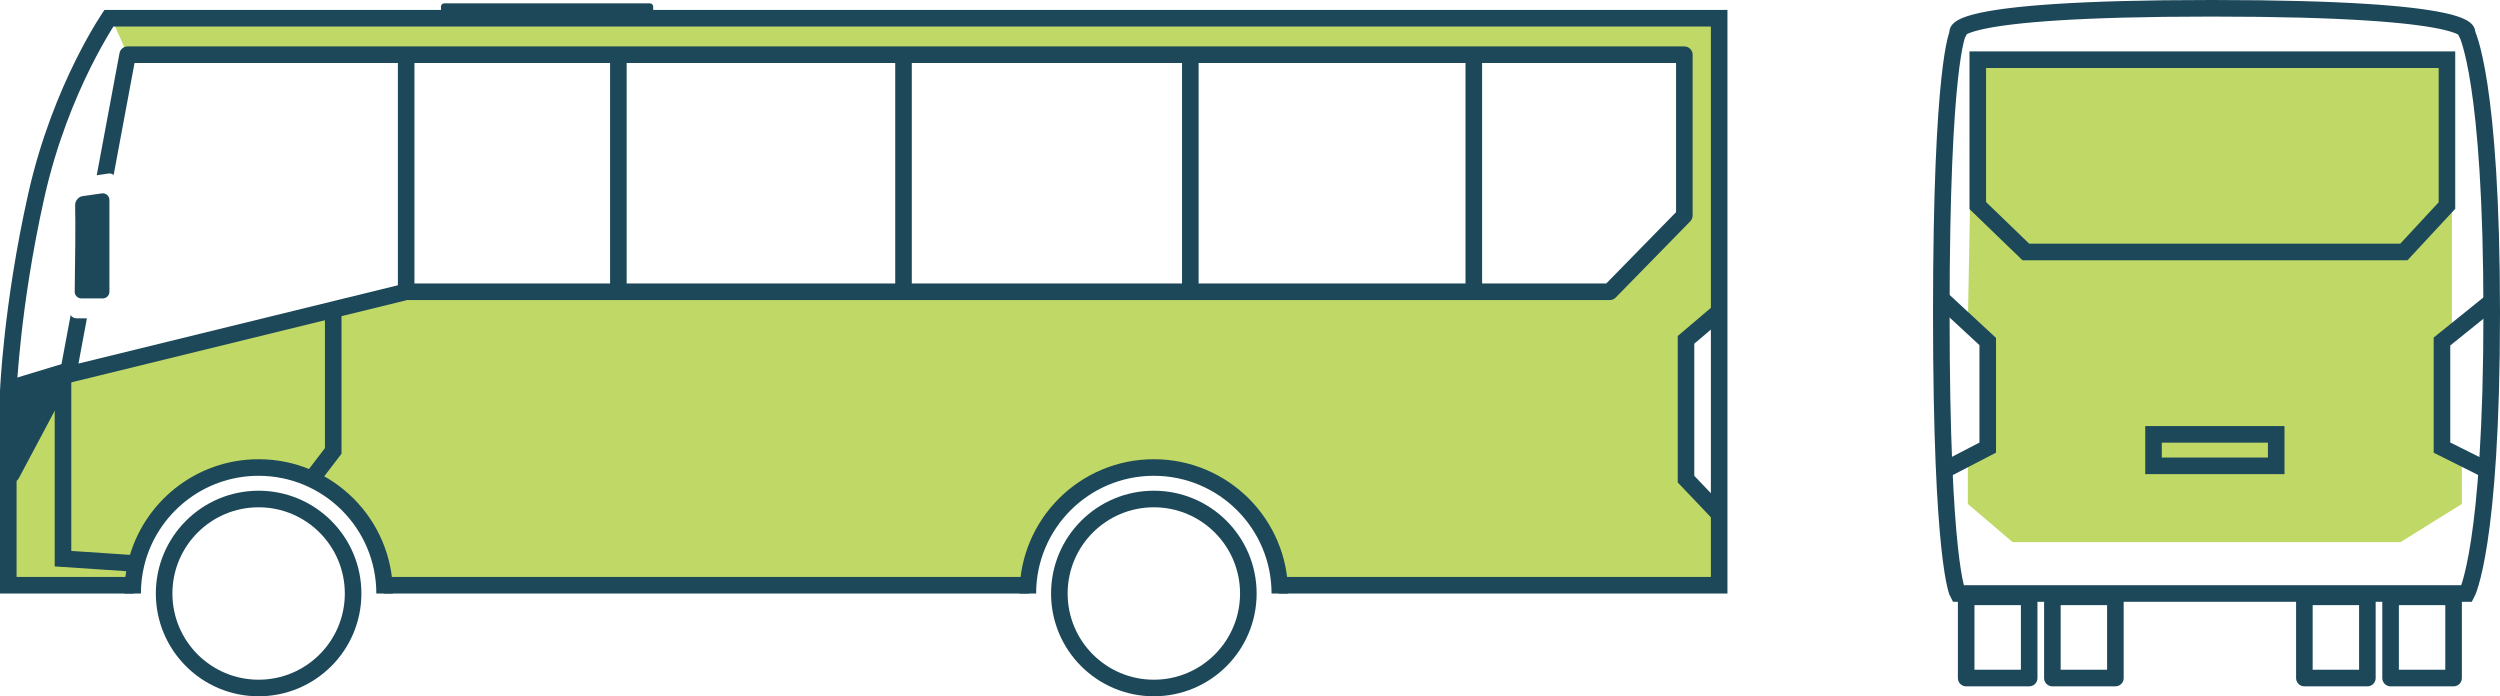 <?xml version="1.0" encoding="UTF-8"?> <svg xmlns="http://www.w3.org/2000/svg" width="754" height="210" viewBox="0 0 754 210" fill="none"> <path d="M2.5 120.5V175H38.5L47.5 155.5L64.5 143L83.5 140.5L101.5 149L112 162L116.5 176.5H310.5V168.5L317 157L327 148L340 142L353.5 140.5L365 146C369.333 148.833 378.3 155 379.5 157C380.7 159 384.333 169.833 386 175H518V154.5L508.5 143.5V102L518 94V7.5H34.5L38.5 16.5H508.5V63.5L483 87.5H122L2.5 120.5Z" fill="#C0D966"></path> <path d="M593.5 97.5L595 16.5H739.5V100.5L736.5 102.5V135L742.5 138.5V152L724 163.5H607L593.5 152V138.5L599 135V103.5L593.5 97.5Z" fill="#C0D966"></path> <path d="M132.999 2V4.5C132.999 5.052 133.447 5.5 133.999 5.5H195.999C196.551 5.5 196.999 5.052 196.999 4.5V2C196.999 1.448 196.551 1 195.999 1H133.999C133.447 1 132.999 1.448 132.999 2Z" fill="#1C4859"></path> <path d="M19.999 112L3.499 117V143L19.999 112Z" fill="#1C4859" stroke="#1C4859" stroke-width="5" stroke-linecap="round" stroke-linejoin="round"></path> <path d="M22.533 87.968C22.662 79.838 22.802 67.17 22.661 61.886C22.627 60.638 23.636 59.338 24.871 59.161L30.716 58.326C31.921 58.154 32.999 59.089 32.999 60.306V88C32.999 89.105 32.104 90 30.999 90H24.534C23.416 90 22.515 89.086 22.533 87.968Z" fill="#1C4859"></path> <path fill-rule="evenodd" clip-rule="evenodd" d="M38.499 14C37.295 14 36.262 14.858 36.041 16.042L29.174 52.858L32.708 52.338C33.297 52.251 33.857 52.429 34.276 52.777L40.576 19H119.999V86.039L23.667 109.65L26.213 96H23.033C22.298 96 21.657 95.608 21.309 95.022L18.041 112.542C17.886 113.376 18.164 114.233 18.781 114.817C19.398 115.4 20.269 115.63 21.094 115.428L122.801 90.5H186.499H272.499H358.999H444.499H485.499C486.172 90.5 486.816 90.229 487.286 89.748L509.786 66.748C510.243 66.281 510.499 65.653 510.499 65V16.5C510.499 15.119 509.38 14 507.999 14H444.499H358.999H272.499H186.499H122.499H38.499ZM183.999 85.5H124.999V19H183.999V85.5ZM188.999 85.5V19H269.999V85.5H188.999ZM274.999 85.5V19H356.499V19.062V19.132V19.203V19.274V19.346V19.419V19.493V19.568V19.644V19.72V19.797V19.875V19.953V20.033V20.113V20.194V20.276V20.358V20.441V20.525V20.61V20.696V20.782V20.869V20.956V21.045V21.134V21.224V21.314V21.406V21.498V21.591V21.684V21.779V21.873V21.969V22.065V22.162V22.26V22.359V22.458V22.558V22.658V22.759V22.861V22.964V23.067V23.171V23.275V23.381V23.486V23.593V23.7V23.808V23.916V24.026V24.135V24.246V24.357V24.469V24.581V24.694V24.808V24.922V25.037V25.152V25.268V25.385V25.502V25.62V25.739V25.858V25.977V26.098V26.219V26.34V26.462V26.585V26.708V26.832V26.956V27.081V27.207V27.333V27.46V27.587V27.715V27.843V27.972V28.101V28.231V28.362V28.493V28.625V28.757V28.889V29.023V29.156V29.291V29.425V29.561V29.696V29.833V29.969V30.107V30.244V30.383V30.521V30.661V30.801V30.941V31.082V31.223V31.364V31.507V31.649V31.793V31.936V32.08V32.225V32.37V32.515V32.661V32.807V32.954V33.101V33.249V33.397V33.545V33.694V33.844V33.993V34.144V34.294V34.445V34.597V34.748V34.901V35.053V35.207V35.36V35.514V35.668V35.823V35.978V36.133V36.289V36.445V36.602V36.759V36.916V37.074V37.232V37.39V37.549V37.708V37.867V38.027V38.187V38.348V38.508V38.669V38.831V38.993V39.155V39.317V39.48V39.643V39.807V39.97V40.134V40.299V40.463V40.628V40.794V40.959V41.125V41.291V41.457V41.624V41.791V41.958V42.126V42.294V42.462V42.63V42.798V42.967V43.136V43.306V43.475V43.645V43.815V43.986V44.156V44.327V44.498V44.669V44.841V45.013V45.184V45.357V45.529V45.702V45.874V46.047V46.221V46.394V46.568V46.741V46.915V47.09V47.264V47.438V47.613V47.788V47.963V48.138V48.314V48.489V48.665V48.841V49.017V49.193V49.37V49.546V49.723V49.899V50.076V50.253V50.431V50.608V50.785V50.963V51.141V51.319V51.496V51.674V51.853V52.031V52.209V52.388V52.566V52.745V52.924V53.102V53.281V53.46V53.639V53.819V53.998V54.177V54.356V54.536V54.715V54.895V55.075V55.254V55.434V55.614V55.793V55.973V56.153V56.333V56.513V56.693V56.873V57.053V57.233V57.413V57.593V57.773V57.953V58.133V58.313V58.494V58.674V58.854V59.034V59.214V59.394V59.574V59.754V59.934V60.114V60.294V60.474V60.654V60.834V61.014V61.193V61.373V61.553V61.732V61.912V62.091V62.271V62.45V62.629V62.809V62.988V63.167V63.346V63.525V63.703V63.882V64.061V64.239V64.418V64.596V64.774V64.953V65.131V65.308V65.486V65.664V65.841V66.019V66.196V66.374V66.55V66.727V66.904V67.081V67.257V67.434V67.61V67.786V67.962V68.138V68.313V68.489V68.664V68.839V69.014V69.188V69.363V69.537V69.711V69.885V70.059V70.233V70.406V70.579V70.752V70.925V71.098V71.27V71.442V71.614V71.786V71.957V72.129V72.3V72.47V72.641V72.811V72.981V73.151V73.321V73.49V73.659V73.828V73.996V74.165V74.333V74.501V74.668V74.835V75.002V75.169V75.335V75.501V75.667V75.833V75.998V76.163V76.328V76.492V76.656V76.82V76.983V77.146V77.309V77.471V77.633V77.795V77.957V78.118V78.278V78.439V78.599V78.759V78.918V79.077V79.236V79.394V79.552V79.71V79.867V80.024V80.181V80.337V80.493V80.648V80.803V80.958V81.112V81.266V81.419V81.572V81.725V81.877V82.029V82.18V82.331V82.482V82.632V82.782V82.931V83.08V83.229V83.377V83.524V83.671V83.818V83.965V84.11V84.256V84.401V84.545V84.689V84.833V84.976V85.118V85.261V85.402V85.5H274.999ZM361.499 19.062V19H441.999V85.5H361.499V85.402V85.261V85.118V84.976V84.833V84.689V84.545V84.401V84.256V84.11V83.965V83.818V83.671V83.524V83.377V83.229V83.08V82.931V82.782V82.632V82.482V82.331V82.18V82.029V81.877V81.725V81.572V81.419V81.266V81.112V80.958V80.803V80.648V80.493V80.337V80.181V80.024V79.867V79.71V79.552V79.394V79.236V79.077V78.918V78.759V78.599V78.439V78.278V78.118V77.957V77.795V77.633V77.471V77.309V77.146V76.983V76.82V76.656V76.492V76.328V76.163V75.998V75.833V75.667V75.501V75.335V75.169V75.002V74.835V74.668V74.501V74.333V74.165V73.996V73.828V73.659V73.49V73.321V73.151V72.981V72.811V72.641V72.47V72.3V72.129V71.957V71.786V71.614V71.442V71.27V71.098V70.925V70.752V70.579V70.406V70.233V70.059V69.885V69.711V69.537V69.363V69.188V69.014V68.839V68.664V68.489V68.313V68.138V67.962V67.786V67.61V67.434V67.257V67.081V66.904V66.727V66.55V66.374V66.196V66.019V65.841V65.664V65.486V65.308V65.131V64.953V64.774V64.596V64.418V64.239V64.061V63.882V63.703V63.525V63.346V63.167V62.988V62.809V62.629V62.45V62.271V62.091V61.912V61.732V61.553V61.373V61.193V61.014V60.834V60.654V60.474V60.294V60.114V59.934V59.754V59.574V59.394V59.214V59.034V58.854V58.674V58.494V58.313V58.133V57.953V57.773V57.593V57.413V57.233V57.053V56.873V56.693V56.513V56.333V56.153V55.973V55.793V55.614V55.434V55.254V55.075V54.895V54.715V54.536V54.356V54.177V53.998V53.819V53.639V53.46V53.281V53.102V52.924V52.745V52.566V52.388V52.209V52.031V51.853V51.674V51.496V51.319V51.141V50.963V50.785V50.608V50.431V50.253V50.076V49.899V49.723V49.546V49.37V49.193V49.017V48.841V48.665V48.489V48.314V48.138V47.963V47.788V47.613V47.438V47.264V47.09V46.915V46.741V46.568V46.394V46.221V46.047V45.874V45.702V45.529V45.357V45.184V45.013V44.841V44.669V44.498V44.327V44.156V43.986V43.815V43.645V43.475V43.306V43.136V42.967V42.798V42.63V42.462V42.294V42.126V41.958V41.791V41.624V41.457V41.291V41.125V40.959V40.794V40.628V40.463V40.299V40.134V39.97V39.807V39.643V39.48V39.317V39.155V38.993V38.831V38.669V38.508V38.348V38.187V38.027V37.867V37.708V37.549V37.39V37.232V37.074V36.916V36.759V36.602V36.445V36.289V36.133V35.978V35.823V35.668V35.514V35.36V35.207V35.053V34.901V34.748V34.597V34.445V34.294V34.144V33.993V33.844V33.694V33.545V33.397V33.249V33.101V32.954V32.807V32.661V32.515V32.37V32.225V32.08V31.936V31.793V31.649V31.507V31.364V31.223V31.082V30.941V30.801V30.661V30.521V30.383V30.244V30.107V29.969V29.833V29.696V29.561V29.425V29.291V29.156V29.023V28.889V28.757V28.625V28.493V28.362V28.231V28.101V27.972V27.843V27.715V27.587V27.46V27.333V27.207V27.081V26.956V26.832V26.708V26.585V26.462V26.34V26.219V26.098V25.977V25.858V25.739V25.62V25.502V25.385V25.268V25.152V25.037V24.922V24.808V24.694V24.581V24.469V24.357V24.246V24.135V24.026V23.916V23.808V23.7V23.593V23.486V23.381V23.275V23.171V23.067V22.964V22.861V22.759V22.658V22.558V22.458V22.359V22.26V22.162V22.065V21.969V21.873V21.779V21.684V21.591V21.498V21.406V21.314V21.224V21.134V21.045V20.956V20.869V20.782V20.696V20.61V20.525V20.441V20.358V20.276V20.194V20.113V20.033V19.953V19.875V19.797V19.72V19.644V19.568V19.493V19.419V19.346V19.274V19.203V19.132V19.062ZM446.999 85.5V19H505.499V63.98L484.447 85.5H446.999Z" fill="#1C4859"></path> <path d="M309.999 179C309.999 158.013 327.012 141 347.999 141C368.986 141 385.999 158.013 385.999 179M39.999 179C39.999 175.889 40.373 172.866 41.078 169.972M41.078 169.972C45.13 153.343 60.123 141 77.999 141C98.986 141 115.999 158.013 115.999 179M41.078 169.972L18.999 168.5V115M41.078 169.972L41.499 170M100.499 94V136L93.999 144.5M518.499 94L508.499 102.5V144.5L518.499 155" stroke="#1C4859" stroke-width="5"></path> <path d="M34.198 8C33.913 8.45 33.591 8.97 33.234 9.556C31.729 12.036 29.627 15.709 27.29 20.412C22.612 29.828 17.021 43.321 13.378 59.592C9.677 76.126 7.578 90.816 6.406 101.365C5.821 106.636 5.467 110.867 5.261 113.769C5.157 115.22 5.091 116.338 5.05 117.087C5.03 117.462 5.016 117.744 5.008 117.93L5.003 118.026L5 118.104V174H39.999C39.999 175.695 40.11 177.364 40.325 179H0V118C0 118 0.999 92 8.499 58.5C15.999 25 31.5 3 31.5 3H521V179H385.673C385.888 177.364 385.999 175.695 385.999 174H516V8H34.198Z" fill="#1C4859"></path> <path d="M309.999 174H115.999C115.999 175.695 115.888 177.364 115.673 179H310.325C310.11 177.364 309.999 175.695 309.999 174Z" fill="#1C4859"></path> <circle cx="77.999" cy="179" r="28.5" stroke="#1C4859" stroke-width="5"></circle> <circle cx="347.999" cy="179" r="28.5" stroke="#1C4859" stroke-width="5"></circle> <path d="M585.999 90.5L599.499 103V135L585.999 142M751.999 90.5L736.499 103V135L750.499 142M596.499 18V62L610.999 76H724.999L737.999 62V18H596.499ZM649.499 131V140.5H686.499V131H649.499Z" stroke="#1C4859" stroke-width="5"></path> <path d="M592.999 204.5V180H611.999V204.5H592.999Z" stroke="#1C4859" stroke-width="5" stroke-linecap="round" stroke-linejoin="round"></path> <path d="M618.999 204.5V180H637.999V204.5H618.999Z" stroke="#1C4859" stroke-width="5" stroke-linecap="round" stroke-linejoin="round"></path> <path d="M694.999 204.5V180H713.999V204.5H694.999Z" stroke="#1C4859" stroke-width="5" stroke-linecap="round" stroke-linejoin="round"></path> <path d="M720.999 204.5V180H739.999V204.5H720.999Z" stroke="#1C4859" stroke-width="5" stroke-linecap="round" stroke-linejoin="round"></path> <path d="M743.999 179H590.499C590.499 179 585.499 170 585.499 94.5C585.499 19 590.499 10 590.499 10C590.499 10 584.999 2.5 666.999 2.5C748.999 2.5 743.999 10 743.999 10C743.999 10 751.499 24 751.499 94.5C751.499 165 743.999 179 743.999 179Z" stroke="#1C4859" stroke-width="5"></path> </svg> 